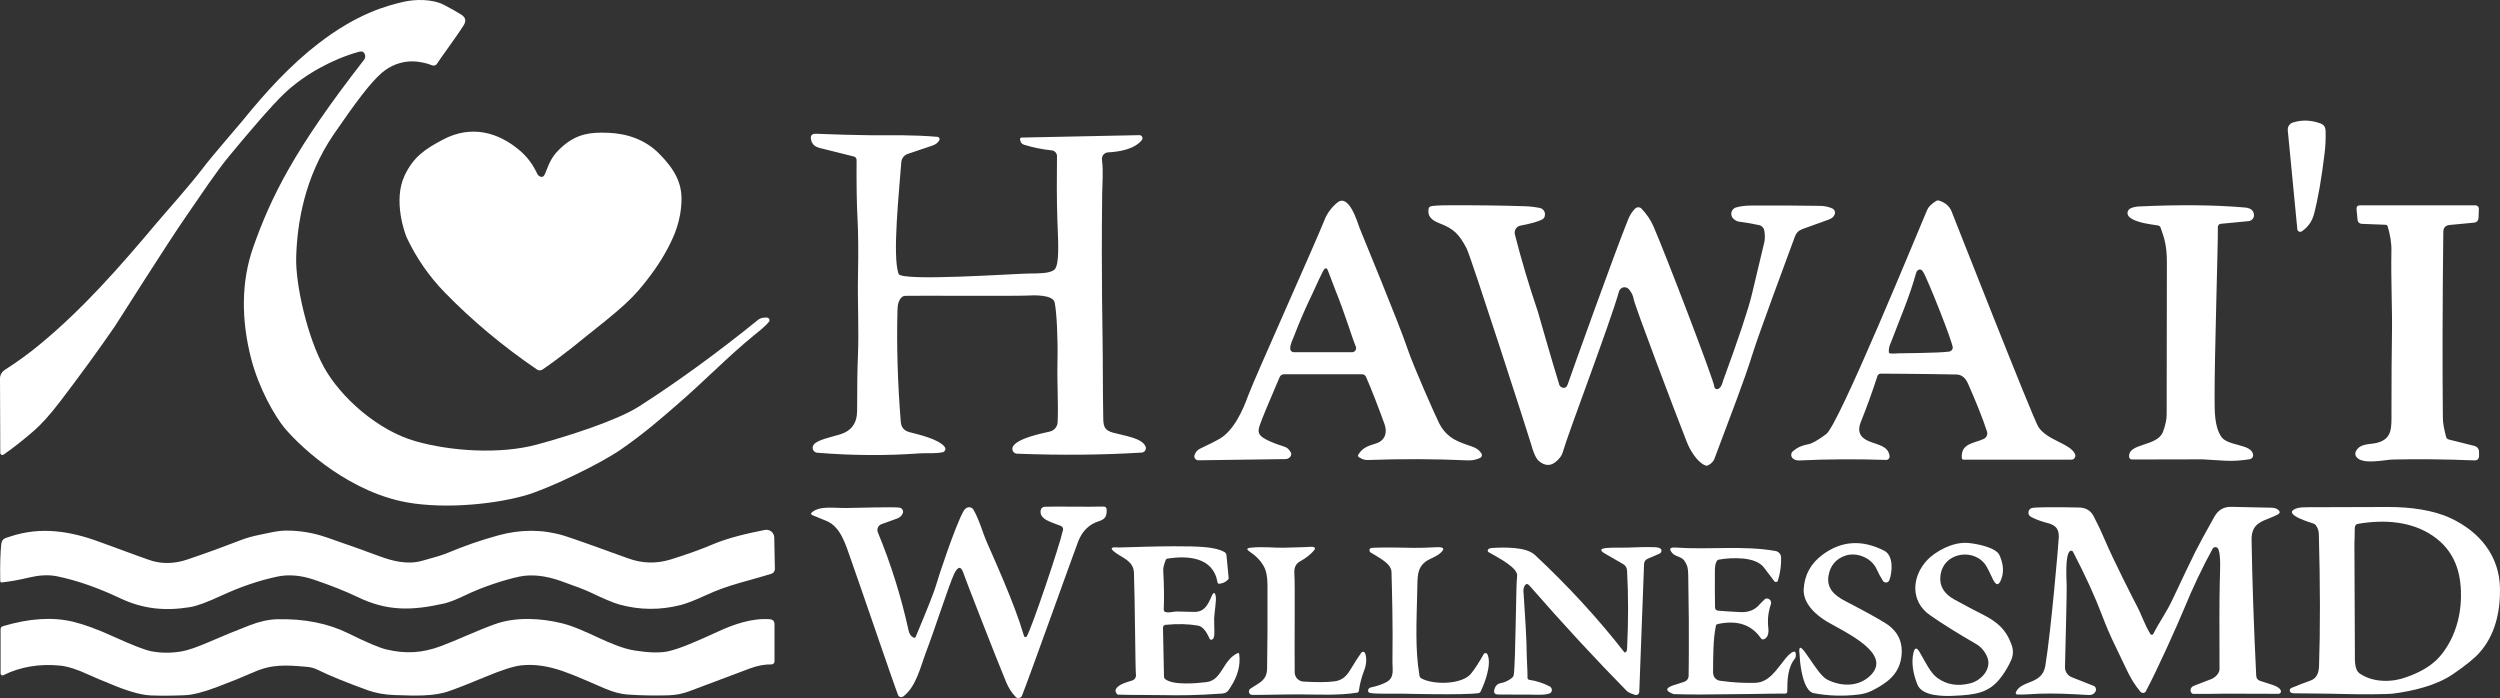 <?xml version="1.0" encoding="UTF-8"?>
<svg id="Layer_1" data-name="Layer 1" xmlns="http://www.w3.org/2000/svg" viewBox="0 0 814.11 227.32">
  <rect x="0" y="0" width="814.11" height="227.32" fill="#333333" stroke="none"/>
  <defs>
    <style>
      .cls-1 {
        fill: #fff;
      }
    </style>
  </defs>
  <path class="cls-1" d="M118.27,16.94c-.29-.23-.86-.23-1.71.01-8.27,2.35-17.25,7.19-23.78,13.31-4.48,4.2-12.77,14.07-18.01,20.39-4.46,5.37-9.56,13.16-14.13,19.75-6.31,9.09-22.65,35.01-23.26,35.9-5.62,8.14-11.58,16.32-17.88,24.55-3.18,4.15-5.98,7.28-8.39,9.37-3.48,3.03-6.8,5.64-9.95,7.83-.31.22-.73.14-.95-.17-.08-.12-.12-.25-.12-.39,0-5.33-.04-13.41-.09-24.24,0-1.2.6-2.19,1.81-2.96,3.87-2.48,7.49-5.11,10.87-7.89,14.36-11.82,26.1-25.26,38.25-39.68,3.94-4.67,10.73-12.14,15.65-18.61,2.73-3.59,10.99-13.06,12.33-14.72,7.53-9.29,15.53-18.12,24.93-25.34,12.6-9.69,22.11-12.18,27.51-13.44,3.66-.85,9.38-1.06,13.38,1.06,2.65,1.4,4.5,2.45,5.57,3.16,1.31.87,1.55,1.98.74,3.32-1.93,3.17-8.08,11.46-8.7,12.56-.32.57-1.01.82-1.62.57-1.69-.7-4.2-1.3-6.64-1.29-3.38.01-6.94,1.29-9.76,3.74-3.62,3.14-8.21,9.18-15.58,19.93-9.75,14.22-11.97,29.37-12.29,40.08-.27,8.97,3.72,26.34,9.15,36.03s17.4,20.42,29.72,23.92c11.42,3.25,27.48,4.34,39.5,1.09,9.98-2.71,26.03-7.77,33.32-12.45,12.57-8.05,25.49-17.45,38.76-28.2.67-.55,1.63-.78,2.88-.71.47.02.83.42.81.89,0,.18-.07.35-.19.49-1.29,1.63-4.24,3.88-5.03,4.53-8.61,7.05-15.46,14.32-25.51,23-4.36,3.77-10.02,8.76-17.73,14.09-6.9,4.77-23.81,12.86-31.04,14.91-11.53,3.27-28.69,4.53-40.56,1.87-19.36-4.34-34.24-19.38-37.98-23.97-3.06-3.75-8.28-12.7-10.82-22.64-3.1-12.12-3.32-24.66.75-36.14,5.84-16.49,13.45-31.95,36.13-61.05.53-.82.38-1.88-.34-2.45Z"/>
  <path class="cls-1" d="M748.11,74.66l-3.11-32.24c-.11-1.14.6-2.21,1.7-2.54,2.95-.91,5.94-.8,8.96.32,1.45.54,1.65,1.56,1.67,2.83.04,2.35-.06,4.51-.29,6.46-1.02,8.56-2.19,15.32-3.52,20.29-.62,2.33-1.94,4.18-3.95,5.56-.42.29-1,.19-1.3-.24-.09-.13-.15-.28-.16-.44Z"/>
  <path class="cls-1" d="M176.49,57.6c.39,0,.74-.38,1.04-1.12,1.52-3.78,2.19-5.88,5.98-9.08,4.51-3.8,8.76-4.4,14.54-4.16,6.09.25,11.93,2.14,16.53,6.73,5.17,5.17,7.41,9.63,7.35,14.95-.09,7.15-2.56,12.29-4.51,16-2.33,4.42-5.51,8.99-9.56,13.71-2.29,2.67-5.82,5.92-10.59,9.76-6.85,5.5-10.61,8.52-11.28,9.05-3.45,2.71-6.56,5.01-9.34,6.9-.54.36-1.24.36-1.77,0-11.08-7.55-21.07-15.89-29.97-25.02-5.15-5.28-9.3-11.25-12.44-17.91-.61-1.3-4.53-12.12-.74-20.18,2.84-6.05,6.53-8.63,12.63-11.83,9.03-4.74,17.89-2.46,25.08,3.76,2.41,2.09,4.15,4.53,5.5,7.42.3.63.91,1.04,1.55,1.03Z"/>
  <path class="cls-1" d="M343.33,87.83c1.83-1.51,1.21-9.87,1.01-15.77-.26-7.63-.2-14.47-.14-20.99.11-1.05-.65-1.99-1.7-2.1,0,0,0,0,0,0-3.03-.31-6.03-.92-9.02-1.83-.77-.23-1.21-.83-1.31-1.82-.03-.26.16-.49.43-.52.01,0,.03,0,.04,0l38.4-.79c.55-.01,1,.42,1.01.97,0,.23-.07.46-.22.65-2.41,2.99-7.4,3.81-11.01,3.99-1.16.06-2.04,1.05-1.98,2.21,0,.04,0,.09.01.13.48,4.06.11,7.61.07,10.99-.33,28.5.16,45.21.18,52.55.04,11.03.1,18.03.17,21,.06,2.5.58,3.69,3.15,4.38,4.21,1.14,9.31,1.77,10.58,4.42.35.72.05,1.59-.67,1.94-.17.08-.36.13-.55.14-12.8.79-26.33.91-40.59.36-.87-.03-1.55-.76-1.52-1.64,0-.26.08-.51.21-.73,1.47-2.56,8.66-4.09,11.97-4.83,1.45-.33,2.5-1.58,2.56-3.06.28-6.2-.21-12.21-.05-19.6.17-7.82-.27-16.24-.91-19.33-.56-2.74-7.13-2.4-9.05-2.3-3.93.2-36.74-.02-39.71.09-.34.01-.64.13-.91.34-.96.77-1.47,2.13-1.52,4.08-.31,11.64.04,23.81,1.06,36.51.15,1.85.97,2.96,2.86,3.46,2.88.75,9.5,2.23,11.46,4.81.36.47.27,1.15-.21,1.52-.12.09-.26.16-.41.19-2.39.56-5.5.23-7.63.39-10.7.79-21.79.72-33.26-.21-.9-.07-1.56-.86-1.49-1.76.02-.24.1-.48.22-.69,1.01-1.71,5.62-2.59,8.66-3.51,3.72-1.12,5.58-3.68,5.59-7.68,0-7.79.09-13.66.26-17.6.36-8.75-.14-17.9.03-26.55.15-7.62.09-13.86-.17-18.73-.25-4.71-.35-10.98-.29-18.82,0-.53-.36-.99-.88-1.12l-11.15-2.79c-1.51-.37-2.42-1.2-2.75-2.48l-.02-.09c-.35-1.43.21-2.12,1.67-2.05,4.38.21,13.84.47,17.98.49,6.13.03,13.28-.19,21.48.51.42.03.73.4.7.82,0,.11-.04.21-.1.31-.45.79-1.18,1.36-2.21,1.71-4.97,1.69-7.59,2.58-7.85,2.65-1.3.35-2.23,1.48-2.32,2.82-.61,8.71-3.01,30.76-.85,36.34.97,2.5,37.61-.09,42.52-.14,2.99-.03,6.63.04,8.18-1.24Z"/>
  <path class="cls-1" d="M411.42,142.6c1.41.91,3.59,1.83,6.55,2.76.73.23,1.25.52,1.56.86.64.72.96,1.25.96,1.59,0,.92-.86,1.67-1.92,1.69l-28.34.39c-.71,0-1.3-.56-1.31-1.27,0-.14.02-.29.07-.42.33-.98.94-1.69,1.85-2.12,3.16-1.5,5.27-2.56,6.33-3.19,4.62-2.72,7.55-9.25,9.29-14.07,1.87-5.17,21.88-49.66,24.94-57.39.87-2.19,2.51-4.19,4.11-5.47,3.77-3.02,6.49,6.29,7.25,8.33.52,1.38,12.78,30.88,15.62,39.35,1.84,5.52,9.15,21.96,10.21,24.06,2.77,5.47,6.88,6.3,11.14,7.85,1.19.44,2.09,1.15,2.7,2.14.29.46.15,1.07-.32,1.36-.03.02-.07.04-.1.06-1.31.61-2.64.88-3.99.81-10.67-.49-21.58-.53-32.71-.12-.88.03-1.81-.28-2.79-.94-.32-.21-.38-.49-.18-.82,1.37-2.26,3.11-2.82,5.71-3.62,2.97-.9,3.82-3.54,2.82-6.29-2.34-6.44-4.35-11.57-6.03-15.4-.22-.52-.74-.86-1.3-.86h-25.39c-.63,0-1.2.38-1.45.96-3.55,8.23-5.71,13.45-6.46,15.65-.6,1.74-.66,2.94,1.18,4.12ZM434.71,94.1c-.69-1.69-2.38-6.43-2.57-6.6s-.6-.05-.67-.04c-.5.01-3,5.93-4.15,8.3-2.18,4.49-4.16,9.06-5.94,13.72-.44,1.17-1.26,2.64-1.23,4.08.02.63.54,1.14,1.17,1.14h18.96c.73,0,1.33-.6,1.33-1.33,0-.17-.03-.34-.1-.5-1.54-3.79-3.39-10.38-6.8-18.76Z"/>
  <path class="cls-1" d="M612.44,121.68c-.48,0-.91.31-1.06.76-1.69,5.21-3.5,10.22-5.44,15.04-1.18,2.92-.29,4.99,2.68,6.22,2.9,1.21,6.33,1.48,6.71,4.86.07.6-.37,1.15-.97,1.21-.06,0-.11,0-.17,0-9.73-.32-19.12-.26-28.15.17-.97.05-1.72-.18-2.26-.7-.62-.59-.63-1.58-.04-2.2.03-.03.06-.06.1-.09,1.38-1.2,3.01-1.95,4.88-2.25,1.28-.2,3.26-1.31,5.95-3.33,4.02-2.69,30.54-67.58,32.91-73.04.45-1.01,1.42-1.98,2.93-2.89.29-.18.65-.22.98-.11,2.02.68,3.36,1.84,4.02,3.48,1,2.49,26.48,67.36,28.26,70.17,2.8,4.44,10.27,5.34,11.94,8.85.31.65.03,1.42-.61,1.73-.18.08-.37.13-.57.13h-35.03c-.41,0-.63-.2-.65-.61-.31-4.7,3.85-4.66,7.1-6.13.95-.42,1.42-1.5,1.09-2.49-1.37-4.16-3.43-9.34-6.17-15.54-.86-1.95-2.12-2.94-3.79-2.97-9.11-.19-23.38-.27-24.64-.28ZM618.17,115.06c.51-.06,12.6-.05,16.54-.56.64-.08,1.13-.59,1.2-1.22.15-1.45-8.34-22.81-9.71-24.84-.54-.8-1.14-.91-1.79-.32-.2.18-.34.42-.41.68-2.28,8.17-5.18,14.62-8.23,22.72-.51,1.02-.74,2.03-.69,3.04.01.35.19.53.54.55.98.05,1.83.03,2.55-.05Z"/>
  <path class="cls-1" d="M559.62,126.61c.55-.34.97-.94,1.24-1.79.23-.74.36-1.13.37-1.17,5-13.64,8.1-22.94,9.29-27.91,2.58-10.73,3.93-16.4,4.05-17.01.21-1.1.2-2.32-.03-3.66-.15-.86-.8-1.56-1.66-1.75-1.84-.42-4.04-.8-6.6-1.14-.97-.13-2.02-.94-2.32-1.67-.47-1.12.03-2.4,1.13-2.87.08-.03.15-.06.23-.08,1.4-.41,2.98-.61,4.75-.62,9.61-.04,17.18,0,22.71.1,1.43.03,2.72.31,3.89.84.75.35,1.09,1.22.77,1.98-.31.75-.94,1.29-1.87,1.62-5.24,1.89-8.12,2.93-8.63,3.12-1.19.43-2.01,1.24-2.44,2.43-2.55,6.89-11.84,31.95-13.74,38.04-2.97,9.58-6.99,19.55-12.43,34.23-.35.96-1.05,1.7-2.08,2.22-.31.16-.62.17-.93.04-2.74-1.11-5.03-5.11-6-7.58-3.61-9.14-17.01-44.51-17.33-46.6-.17-1.11-.69-2.18-1.57-3.2-.68-.77-1.85-.85-2.62-.18-.27.24-.47.54-.57.89-3.13,10.99-16.71,46.52-18.34,52.43-.25.92-.92,1.87-1.99,2.84-1.84,1.67-3.76,1.66-5.76-.02-.93-.78-1.81-2.69-2.62-5.73-.41-1.52-19.56-60.96-20.94-63.55-2.46-4.6-4.04-6.33-9-8.22-2.36-.91-3.91-2.32-3.33-4.8.07-.29.28-.51.64-.64.61-.22,2.57-.34,5.89-.35,8.8-.04,16.99.06,24.58.3,1.73.05,3.41.24,5.04.56.99.2,1.7,1.05,1.72,2.05.02.91-.42,1.55-1.33,1.92-1.63.68-3.84,1.27-6.63,1.78-1.27.23-2.12,1.45-1.88,2.72,0,.05.02.11.03.16,2.1,8.24,4.6,16.64,7.5,25.19.01.05,5.1,17.83,6.82,23.24.05.75.59,1.37,1.33,1.51.74.13,1.25-.22,1.54-1.07.98-2.91,15.47-43.37,19.7-53.77.59-1.46,1.36-2.64,2.3-3.53.58-.56,1.51-.54,2.06.04,0,0,0,0,0,0,1.67,1.77,2.96,3.66,3.84,5.67,3.89,8.86,19.77,50.39,19.85,52.24.02.5.43.89.92.87.16,0,.31-.05.44-.13Z"/>
  <path class="cls-1" d="M702.76,73.43c-2.59-.43-7.73-.96-9.52-2.94-.62-.69-.56-1.74.13-2.36.11-.1.24-.19.38-.26.77-.38,1.78-.6,3.03-.65,13.2-.61,24.64-.49,34.33.36,1.75.15,2.71.91,2.88,2.26.13,1.07-.64,2.04-1.72,2.17-.01,0-.02,0-.03,0l-9.06.87c-.55.06-.97.52-.95,1.07.12,3.69-1.13,43.29-1.06,55.4.02,4.46-.1,9.4,2.13,12.81,2.13,3.25,10.05,2.29,10.41,5.97.07.68-.41,1.3-1.08,1.41-2.89.47-5.62.63-8.19.48-4.75-.29-7.16-.44-7.21-.44-15.07.03-22.74.05-22.99.05-.47,0-.87-.36-.91-.83-.38-4.66,9.23-3.26,11.05-8.22.78-2.14,1.17-3.99,1.18-5.55.03-8.77.06-25.31.07-49.64,0-4.77-.63-7.42-2.05-11.28-.14-.36-.45-.62-.82-.68Z"/>
  <path class="cls-1" d="M797.47,143.13l8.16,2.04c1.11.27,1.66.98,1.66,2.12v1.11c0,1.06-.53,1.57-1.59,1.52-9.19-.37-18.03-.47-26.5-.28-2.44.05-9.48,1.73-11.68-.63-.57-.61-.69-1.28-.36-2,1.2-2.6,4.47-2.28,6.47-2.71,5.56-1.21,5.14-5.01,5.14-10.27,0-11.45.06-19.64.15-24.57.17-8.55-.37-18.29-.17-27.74.05-2.87-.44-5.24-1.19-7.94-.11-.38-.36-.58-.75-.59l-7.55-.29c-.94-.03-1.46-.52-1.55-1.46l-.31-3.26c-.09-.88.31-1.32,1.2-1.32h37.3c.92,0,1.36.46,1.32,1.37l-.09,2.61c-.04,1.01-.56,1.57-1.57,1.67l-7.85.75c-1.35.13-2.04.88-2.06,2.25-.27,23.58-.32,43.83-.14,60.76.02,1.46.37,3.44,1.04,5.95.13.49.43.79.92.91Z"/>
  <path class="cls-1" d="M334.38,207.21c1.72-2.99,10.82-29.98,11.7-34.34.29-.58.05-1.28-.53-1.57-.02-.01-.05-.02-.07-.03-3.23-1.32-7.01-2.06-6.61-5.04.09-.67.64-1.18,1.32-1.21,3.28-.14,14.26.08,19.14-.06.66-.01,1.01.31,1.04.96.1,2.03-.4,3.15-2.5,3.8-3.19.98-5.45,3.19-6.78,6.63-1.53,3.99-15.87,44.13-18.28,50.18-.25.64-.98.96-1.62.7-.17-.07-.31-.16-.44-.29-1.27-1.29-2.29-2.87-3.08-4.76-3.51-8.42-13.5-34.17-13.77-35.08-.83-2.81-1.89-2.9-3.17-.26-1.55,3.19-6.24,17.8-9.19,25.57-1.71,4.5-3.25,11.36-7.43,14.41-.49.35-1.18.24-1.53-.25-.05-.07-.09-.15-.13-.23-1.31-3.28-12.34-35.69-15.5-44.56-1.54-4.31-3.16-10.23-7.8-12.13-2.93-1.19-4.46-1.82-4.6-1.89-.53-.25-.58-.56-.16-.91,2.63-2.23,7.1-1.37,11.21-1.42,3.76-.04,15.4-.42,17.33-.12.74.12,1.25.81,1.13,1.55-.02.12-.05.24-.1.35-.35.79-.95,1.33-1.8,1.64-2.5.89-4.21,1.51-5.13,1.85-1.04.38-1.57,1.54-1.19,2.59,0,.02.02.05.03.07,4.26,10.31,7.6,20.98,10.02,32.02.25,1.13.79,1.88,1.63,2.25.32.14.55.05.68-.27,3.97-9.46,6.19-15.12,6.68-16.97.55-2.11,6.17-19.04,8.79-23.77.65-1.19,1.48-1.64,2.48-1.35.33.1.62.33.8.63,1.97,3.34,3,7.51,4.55,10.99,3.99,8.97,6.94,15.98,8.85,21.05,1.24,3.3,2.28,6.35,3.11,9.16.07.27.35.42.61.35.13-.04.24-.12.31-.24Z"/>
  <path class="cls-1" d="M701.21,206.42c1.99-3.91,4.32-7.08,6.19-11.06,3.48-7.4,5.99-12.65,7.53-15.74.95-1.92,3-5.7,6.15-11.33,1.25-2.23,3.1-3.31,5.56-3.24,3.13.08,7.47.17,13.02.28,1.04.02,1.81.28,2.31.77.58.57.51,1.04-.2,1.43-4.02,2.19-8.67,2.07-8.56,8.27.23,13.63.73,28.36,1.51,44.21.04.87.47,1.44,1.29,1.72,3.15,1.09,6.13,1.6,6.72,3.14.15.4-.04.85-.44,1.01-.1.04-.2.06-.3.05-5.85-.05-10.04.03-15.28-.05-2.82-.04-7.57.16-11.68.07-.65.04-1.05,0-1.2-.12-.61-.49-.66-1.4-.12-2.02.17-.19.38-.34.62-.44l5.74-2.22c1.34-.52,2.7-1.88,2.7-3.32-.06-13.31-.05-22.41.08-28.03.08-3.77.43-8.73-.45-10.97-.21-.53-.81-.8-1.35-.59-.23.09-.41.25-.53.47-3.33,6.08-6.4,12.54-9.21,19.37-2.12,5.16-8.92,20.31-12.39,26.76-.15.58-.74.93-1.33.78-.22-.06-.42-.18-.56-.35-3.47-4.14-4.51-7.39-8.07-14.64-1.66-3.38-3.15-6.83-4.47-10.34-2.29-6.05-5.43-12.92-9.43-20.61-.17-.32-.57-.45-.9-.28-.03.01-.06.03-.08.05-1.64,1.19-1.14,9.06-1.08,11.16s-.33,17.91-.55,26.59c-.04,1.47.84,2.8,2.21,3.34l7.12,2.81c.64.25.96.98.7,1.62-.02.04-.03.08-.05.12-.46.89-1.23,1.31-2.31,1.24-6.32-.38-10.91-.59-15.93-.43-2.63.08-5.04.36-7.25.28-.3,0-.54-.27-.53-.57,0-.07.02-.15.05-.22,1.88-4.05,8.58-2.32,9.6-8.62,1.81-11.07,4.26-39.29,4.37-41.77.14-3-1.24-4.08-3.92-4.75-1.61-.4-3.18-.97-4.71-1.71-.72-.35-1.12-.73-1.2-1.16-.12-.59-.01-1.08.33-1.49.2-.25.48-.41.8-.47,1.38-.27,6.48-.32,15.31-.15,2.19.05,3.77.98,4.72,2.79,1.35,2.57,2.6,5.21,3.73,7.9,2.53,6.03,9.48,19.69,10.33,21.28,1.66,3.11,2.54,6.17,4.47,9.27.19.24.53.28.77.09.06-.05.11-.11.15-.18Z"/>
  <path class="cls-1" d="M753.3,170.47c-2.41-.76-4.15-1.44-5.24-2.03-2.38-1.31-2.27-2.32.34-3.05.49-.13,1.45-.2,2.88-.21,2.83-.02,11.61-.05,26.36-.08,7.23-.02,14.66.99,20.26,3.58,9.69,4.49,16.09,12.44,16.21,23.07.09,7.48-1.56,15.08-6.73,20.84-1.65,1.85-4.51,4.16-8.59,6.95-5.56,3.8-13.37,5.54-19.43,6.32-2.01.26-10.81.28-15.22.16-8.08-.22-9.79-.12-16.85-.25-.73.03-1.22-.11-1.46-.42-.29-.37-.23-.91.15-1.21.06-.05.12-.08.19-.11,2.09-.88,4.17-1.68,6.24-2.41,1.77-.61,2.69-2.17,2.77-4.66.41-12.11.39-26.42-.06-42.94-.03-1.2-.37-2.2-1-2.99-.21-.27-.49-.46-.82-.56ZM792.56,174.72c-6.94-4.92-15.89-5.63-24.53-4.16-1.74.3-1.05,1.28-1.33,6.39.05,15.21.1,26.9.15,35.06.02,2.84-.28,6.07,1.67,7.38,4.46,3.01,10.76,2.78,15.05,1.13,4-1.35,7.54-3.33,9.99-5.73,2.91-2.86,8.26-10.36,7.83-22.32-.27-7.71-2.97-13.6-8.83-17.75Z"/>
  <path class="cls-1" d="M137.24,182.68c4.21-1.13,7.02-1.99,8.43-2.59,5.37-2.27,10.88-4.18,16.52-5.73,7.37-2.03,14.51-2.01,21.4.06,2.33.71,9.37,3.19,21.12,7.46,4.16,1.51,8.77,1.83,13.72.3,5.23-1.63,9.64-3.21,13.21-4.73,5.78-2.47,12.19-3.83,17.44-4.88,1.39-.27,2.73.63,3,2.01.03.14.04.29.05.44l.21,10.26c.01.71-.45,1.34-1.12,1.55-7.88,2.47-13.89,3.54-21.23,6.94-3.61,1.67-6.38,2.75-8.29,3.24-6.72,1.72-13.38,1.67-19.98-.15-1.91-.53-5.07-1.85-9.49-3.97-1.59-.77-4.8-2-9.65-3.71-4.99-1.75-9.45-2.23-13.4-1.42-4.69.96-12.18,3.41-17.61,6.05-2.93,1.42-5.24,2.32-6.93,2.71-10.4,2.34-18.48,2.61-28.2-2.11-3.7-1.79-8.4-3.66-14.1-5.61-4.31-1.47-8.31-1.81-12-1.04-5.98,1.26-12.11,3.35-18.38,6.26-4.55,2.11-7.91,3.34-10.07,3.69-8.34,1.34-15.38.6-22.93-2.97-6.61-3.12-13.52-5.67-20.36-7.07-3.08-.63-6.2-.31-9.46.47-2.83.68-5.67,1.19-8.51,1.52-.36.05-.54-.11-.55-.47-.09-5.05.02-9.05.33-11.99.18-1.81,1.3-1.96,3.04-2.53,9.82-3.23,19.27-1.78,28.96,1.79,10.41,3.84,16.14,5.91,17.2,6.21,3.63,1.03,7.45.87,11.46-.49,5.87-1.99,11.71-4.11,17.51-6.35,1.66-.65,3.7-1.22,6.12-1.71,3.44-.7,5.65-1.31,8.39-1.33,4.52-.04,8.99.71,13.4,2.25,7.8,2.71,13.46,4.73,16.97,6.05,4.4,1.65,9.19,2.82,13.78,1.59Z"/>
  <path class="cls-1" d="M585.92,211.77c.16-3.98,5.51,7.66,9.02,9.49,4.55,2.37,10.35,2.52,14.23-1.37,7.03-7.03-7.82-13.75-14.16-17.43-3.67-2.14-7.89-5.99-7.65-10.56.25-4.65,2.29-8.4,6.1-11.23,6.17-4.59,12.88-5.04,20.13-1.33,3.12,1.6,2.65,7.06,1.65,9.62-.23.6-.9.89-1.5.66-.24-.09-.44-.26-.57-.47-.85-1.36-1.52-2.6-2.01-3.72-1.69-3.85-6.59-5.7-10.17-4.51-3.19,1.07-5.05,3.31-5.57,6.74-.58,3.84,1.84,6.19,5.44,8.05,6.13,3.18,10.5,5.58,13.09,7.2,4.19,2.61,5.91,6.37,5.18,11.26-.83,5.55-4.78,8.33-9.48,10.71-1.3.66-2.75,1.09-4.34,1.28-4.98.61-9.87.47-14.67-.43-3.43-.64-4.49-9.22-4.57-11.97-.03-1.12-.18-1.41-.15-1.99Z"/>
  <path class="cls-1" d="M584.64,214.27c-2.53,3.03-2.61,7.08-2.63,10.98,0,.33-.27.61-.61.62-1.52.03-3.14-.03-4.84.02-5.44.15-18.91.2-23.5.28-.81.01-7.97-.1-8.07-.14-2.8-1.03-2.76-2,.11-2.93l3.37-1.08c.83-.27,1.4-1.04,1.42-1.91.06-2.68.04-5.6.07-8.36.06-5.3-.01-13.31-.2-24.72-.04-2.46-.51-3.31-1.25-4.43-.87-1.31-2.92-1.39-3.81-2.36-1.32-1.43-1.01-2.07.93-1.93,10.87.77,22.18-.74,32.57,1.12,1.03.19,1.78,1.07,1.81,2.11.07,2.53-.28,5.04-1.04,7.53-.11.35-.49.54-.84.43-.13-.04-.24-.12-.33-.23-1.27-1.72-2.42-3.23-3.44-4.53-2.75-3.51-10.22-3.25-14.55-2.52-.35.05-.62.24-.79.55-.51.91-.58,2.14-.58,3.55,0,3.97-.03,7.71.05,11.43-.05.55.36,1.04.92,1.1,1.32.13,3.71.29,7.16.47,2.87.16,4.98-.7,6.55-2.63.21-.26,1.72-1.69,1.72-1.69.73-.28,1.54.07,1.83.8.12.32.13.67.01.99-.87,2.45-1.15,5.04-.83,7.77.17,1.45-.07,3.1-1.46,3.62-.34.13-.72,0-.93-.29-3.05-4.45-7.7-6.02-13.94-4.71-.23.05-.67.22-.72.46-1,4.74-.89,10.45-.95,15.22-.02,1.51.88,2.62,2.26,2.82,3.97.57,7.81.79,11.5.68,4.62-.15,7.08-4.61,9.93-8.05,1.16-1.41,2.37-2.36,2.99-2.04.45.23.26,1.82.11,2Z"/>
  <path class="cls-1" d="M647.01,213.66c-.83-1.76-2.01-3.09-3.56-3.98-5.93-3.41-10.91-6.53-14.94-9.34-6.58-4.59-5.94-12.66-.88-18.01,2.45-2.59,8.11-5.92,13.13-5.53,2.57.2,9.17,1.35,10.37,4.01,1.23,2.71,1.45,5.22.67,7.53-.83,2.46-1.8,2.51-2.89.16-.87-1.88-1.53-3.2-1.97-3.97-3.56-6.23-14.1-4.99-15.05,2.95-.4,3.3,1.14,5.9,4.62,7.79,3.62,1.98,6.55,3.53,8.78,4.64,5.05,2.53,7.96,4.98,9.8,10.14.59,1.68.53,3.33-.18,4.95-.85,1.9-1.91,3.71-3.2,5.44-3.95,5.31-8.46,5.8-15.26,6.13-3.13.16-10.49.31-12.07-3.68-1.53-3.89-1.96-7.33-1.27-10.32.39-1.72,1.04-1.82,1.95-.31,1.92,3.21,3.44,6.78,5.88,8.54,3.03,2.18,6.59,2.75,10.67,1.72,3.69-.93,7.25-4.92,5.4-8.86Z"/>
  <path class="cls-1" d="M379.58,199.32c1.07.3,2.61-.19,3.6-.19.86,0,2.72.04,5.59.13,3.45.1,4.56-2.3,5.82-5.18.6-1.36,1.04-1.31,1.33.15.23,1.2-.5,5.66-.54,7.17s.14,4.34.05,5.31c-.07.78-.26,1.27-.57,1.47-.46.29-.8.19-1.02-.31-1.11-2.52-2.34-3.9-3.7-4.14-3.1-.55-6.62-.64-10.57-.26-.49.05-.86.46-.85.95l.33,15.97c0,.28.11.51.33.7,2.52,2.14,10.18,1.44,13.52,1.03,5.09-.63,5.19-7.03,10.03-9.39.36-.18.57-.07.62.33.46,3.53-.48,7.09-2.81,10.68-.85,1.32-1.13,1.99-2.91,2.12-8.43.61-14.05.59-18.48.51-6.66-.12-9.1,0-15.14-.16-.49.06-.88-.73-.94-1.21-.02-.15,0-.3.06-.44.7-1.71,3.5-2.34,5.42-2.98.76-.25,1.25-1,1.17-1.79-.24-2.41-.3-23.23-.65-33.21-.13-3.73-3.33-4.74-5.75-6.41-2.2-1.53-1.97-2.16.7-1.88,5.22-.15,12.5-.39,17.95-.4,8.89-.01,13.64.22,16.59,1.89.35.2.59.56.63.97l.72,7.48c.01.16-.04.32-.15.44-.77.84-1.72,1.31-2.85,1.42-.37.03-.58-.13-.64-.49-1.39-8.2-9.61-8.7-16.2-7.72-.34.05-.57.23-.69.55-.56,1.44-.82,2.55-.78,3.34.27,4.82.33,9.05.16,12.7-.02.4.24.75.62.86Z"/>
  <path class="cls-1" d="M421.61,218.97c.02,1.58,1.25,2.88,2.82,2.98,4.16.26,7.5.24,10.03-.06,2.47-.3,3.9-1.52,5.25-3.76,1.58-2.61,2.78-4.47,3.6-5.59.23-.31.67-.38.98-.15.11.08.19.18.24.3.59,1.43.45,3.64-.19,5.33-.97,2.55-1.58,4.86-1.82,6.93-.04.31-.28.56-.59.61-6.07.96-12.37.59-18.98.56-4.15-.02-13.19.22-15.19.17-.61-.01-1.09-.52-1.07-1.13.01-.35.18-.68.47-.88,2.63-1.85,5.38-2.55,5.46-6.47.13-7.42.18-16.53.13-27.33,0-2.64-.41-4.67-1.21-6.08-1.03-1.83-2.57-3.43-4.62-4.78-1.07-.7-.97-1.12.3-1.26,3.92-.44,8.45.09,10.54,0,1.71-.07,5.56-.08,9.44-.31.07,0,.14,0,.21.01.85.17,1.03.54.55,1.11-1.13,1.36-2.67,2.57-4.61,3.64-1.38.76-2,2.07-1.85,3.94.26,3.35,0,22.56.11,32.21Z"/>
  <path class="cls-1" d="M462.84,220.9c3.84,2.17,13.3,2.11,16.24-1.59,1.29-1.63,2.64-3.72,4.07-6.29.18-.33.59-.45.92-.27.13.07.23.17.29.3,1.47,3.07-.71,9.08-2.2,12.11-.16.33-.42.52-.78.57-4.81.67-23.93.17-24,.17-5.42-.08-11.14.18-11.68-.47-.34-.4-.25-1,.19-1.34.13-.1.28-.17.44-.21,1.8-.37,3.44-.91,4.92-1.64,2.98-1.46,2.16-4.12,2.19-6.58.17-13.09-.14-22.67-.31-29.41-.07-2.78-4.2-4.71-6.78-6.33-.19-.11-.33-.3-.37-.51-.15-.67.22-1.01,1.11-1.04,2.45-.07,4.74-.11,6.43-.08,5.23.08,8.38.26,14.07-.09,2.86-.17,3.16.61.9,2.34-.37.29-1.34.81-2.91,1.56-4.32,2.08-3.96,5.52-4.07,10.51-.21,9.94-.74,18.89.74,27.45.06.35.28.66.59.84Z"/>
  <path class="cls-1" d="M529.72,211.97c.07-.13.11-.46.14-.97.43-8.85.42-17.27-.02-25.26-.04-.84-.51-1.6-1.25-2.03l-5.95-3.44c-1.72-.99-1.59-1.6.38-1.81,1.85-.21,4.73-.06,6.79-.13,3.26-.12,5.98-.24,9.05-.14,1.82.09,2.51.63,2.07,1.62-.09.2-.25.36-.45.44l-3.97,1.73c-.67.29-1.11.94-1.13,1.66l-1.56,41.68c-.02.57-.5,1.02-1.07,1.01-.09,0-.19-.02-.28-.05-1.38-.41-2.31-.86-2.78-1.34-10.2-10.37-20.74-21.77-31.61-34.22-.67-.77-1.24-.7-1.69.22-.29.59-.37,1.4-.23,2.42.55,8.34.94,14.06,1.03,20.48.02,1.32.24,4.53.24,6.75-.07.36.17.72.54.79,0,0,.02,0,.03,0,2.33.35,4.55,1.06,6.66,2.15.63.33.88,1.1.56,1.74-.05.1-.11.19-.19.27-.95.99-5.49.66-6.95.65-3.73-.02-6.87.02-10.2-.03-1.13-.01-1.54-.54-1.25-1.57.01-.05.04-.14.08-.28.31-1.06,1.01-1.69,2.1-1.88,1.23-.22,2.44-.79,3.61-1.72.26-.21.44-.51.5-.84.67-3.72.72-30.1,1.11-32.13.54-2.78-6.08-6.08-9.27-7.92-.29-.17-.38-.53-.22-.82.04-.06.08-.11.14-.16.28-.23.65-.36,1.11-.39,3.59-.21,11.07-.5,14.01,2.24,10.83,10.11,20.55,20.68,29.15,31.71.12.16.4.07.63-.22.05-.07.1-.14.14-.21Z"/>
  <path class="cls-1" d="M100.15,217.17c-6.92-.61-11.47-.96-17.49,1.7-3.51,1.55-7.5,3.16-11.97,4.85-4.41,1.67-7.9,2.56-10.47,2.67-3.93.17-7.56.2-10.91.08-2.93-.1-6.79-1.11-11.58-3.03-4.29-1.72-7.28-2.98-8.99-3.78-3.63-1.69-6.69-2.66-9.18-2.91-6.77-.66-12.93.38-18.48,3.13-.31.15-.68.02-.83-.29-.04-.08-.06-.18-.06-.27v-14.37c0-.54.26-.89.78-1.04,8.58-2.57,16.19-3.05,22.84-1.44,3.61.87,7.96,2.47,13.06,4.79,6.19,2.82,10.34,4.43,12.45,4.83,3.21.6,6.48.61,9.81.04,2.07-.36,5.14-1.42,9.21-3.19,4.33-1.88,8.66-3.65,12.98-5.32,3.24-1.25,6.23-1.9,8.97-1.97,8.84-.2,16.58,1.34,23.22,4.63,5.91,2.93,10.03,4.67,12.35,5.22,6.05,1.43,11.44,1.25,17.72-1.09,5.59-2.09,10.98-4.74,17.46-7.11,6.87-2.52,15.18-2,21.93-.34,7.9,1.95,15.93,7.64,23.75,8.88,4.57.73,8.18.82,10.83.26,3.8-.81,9.68-3.4,16.19-6.4,5.12-2.36,11.16-4.5,16.93-4.05,1.03.08,1.54.63,1.54,1.66v12.1c0,.52-.43.95-.95.95,0,0-.01,0-.02,0-2.15-.05-4.46.38-6.91,1.27-.11.05-6.76,2.54-19.93,7.49-2.12.79-4.33,1.23-6.62,1.3-4.49.14-8.98.06-13.47-.25-2.1-.15-4.47-.77-7.1-1.86-10.39-4.33-18.03-8.62-27.47-7.64-2.43.25-6.39,1.53-11.9,3.83-4.91,2.05-8.81,3.58-11.7,4.59-4.8,1.69-10.77,1.5-17.68,1.25-3.27-.12-6.22-.66-8.87-1.62-7.01-2.55-12.29-4.71-15.83-6.46-1.27-.63-2.47-.99-3.61-1.09Z"/>
</svg>